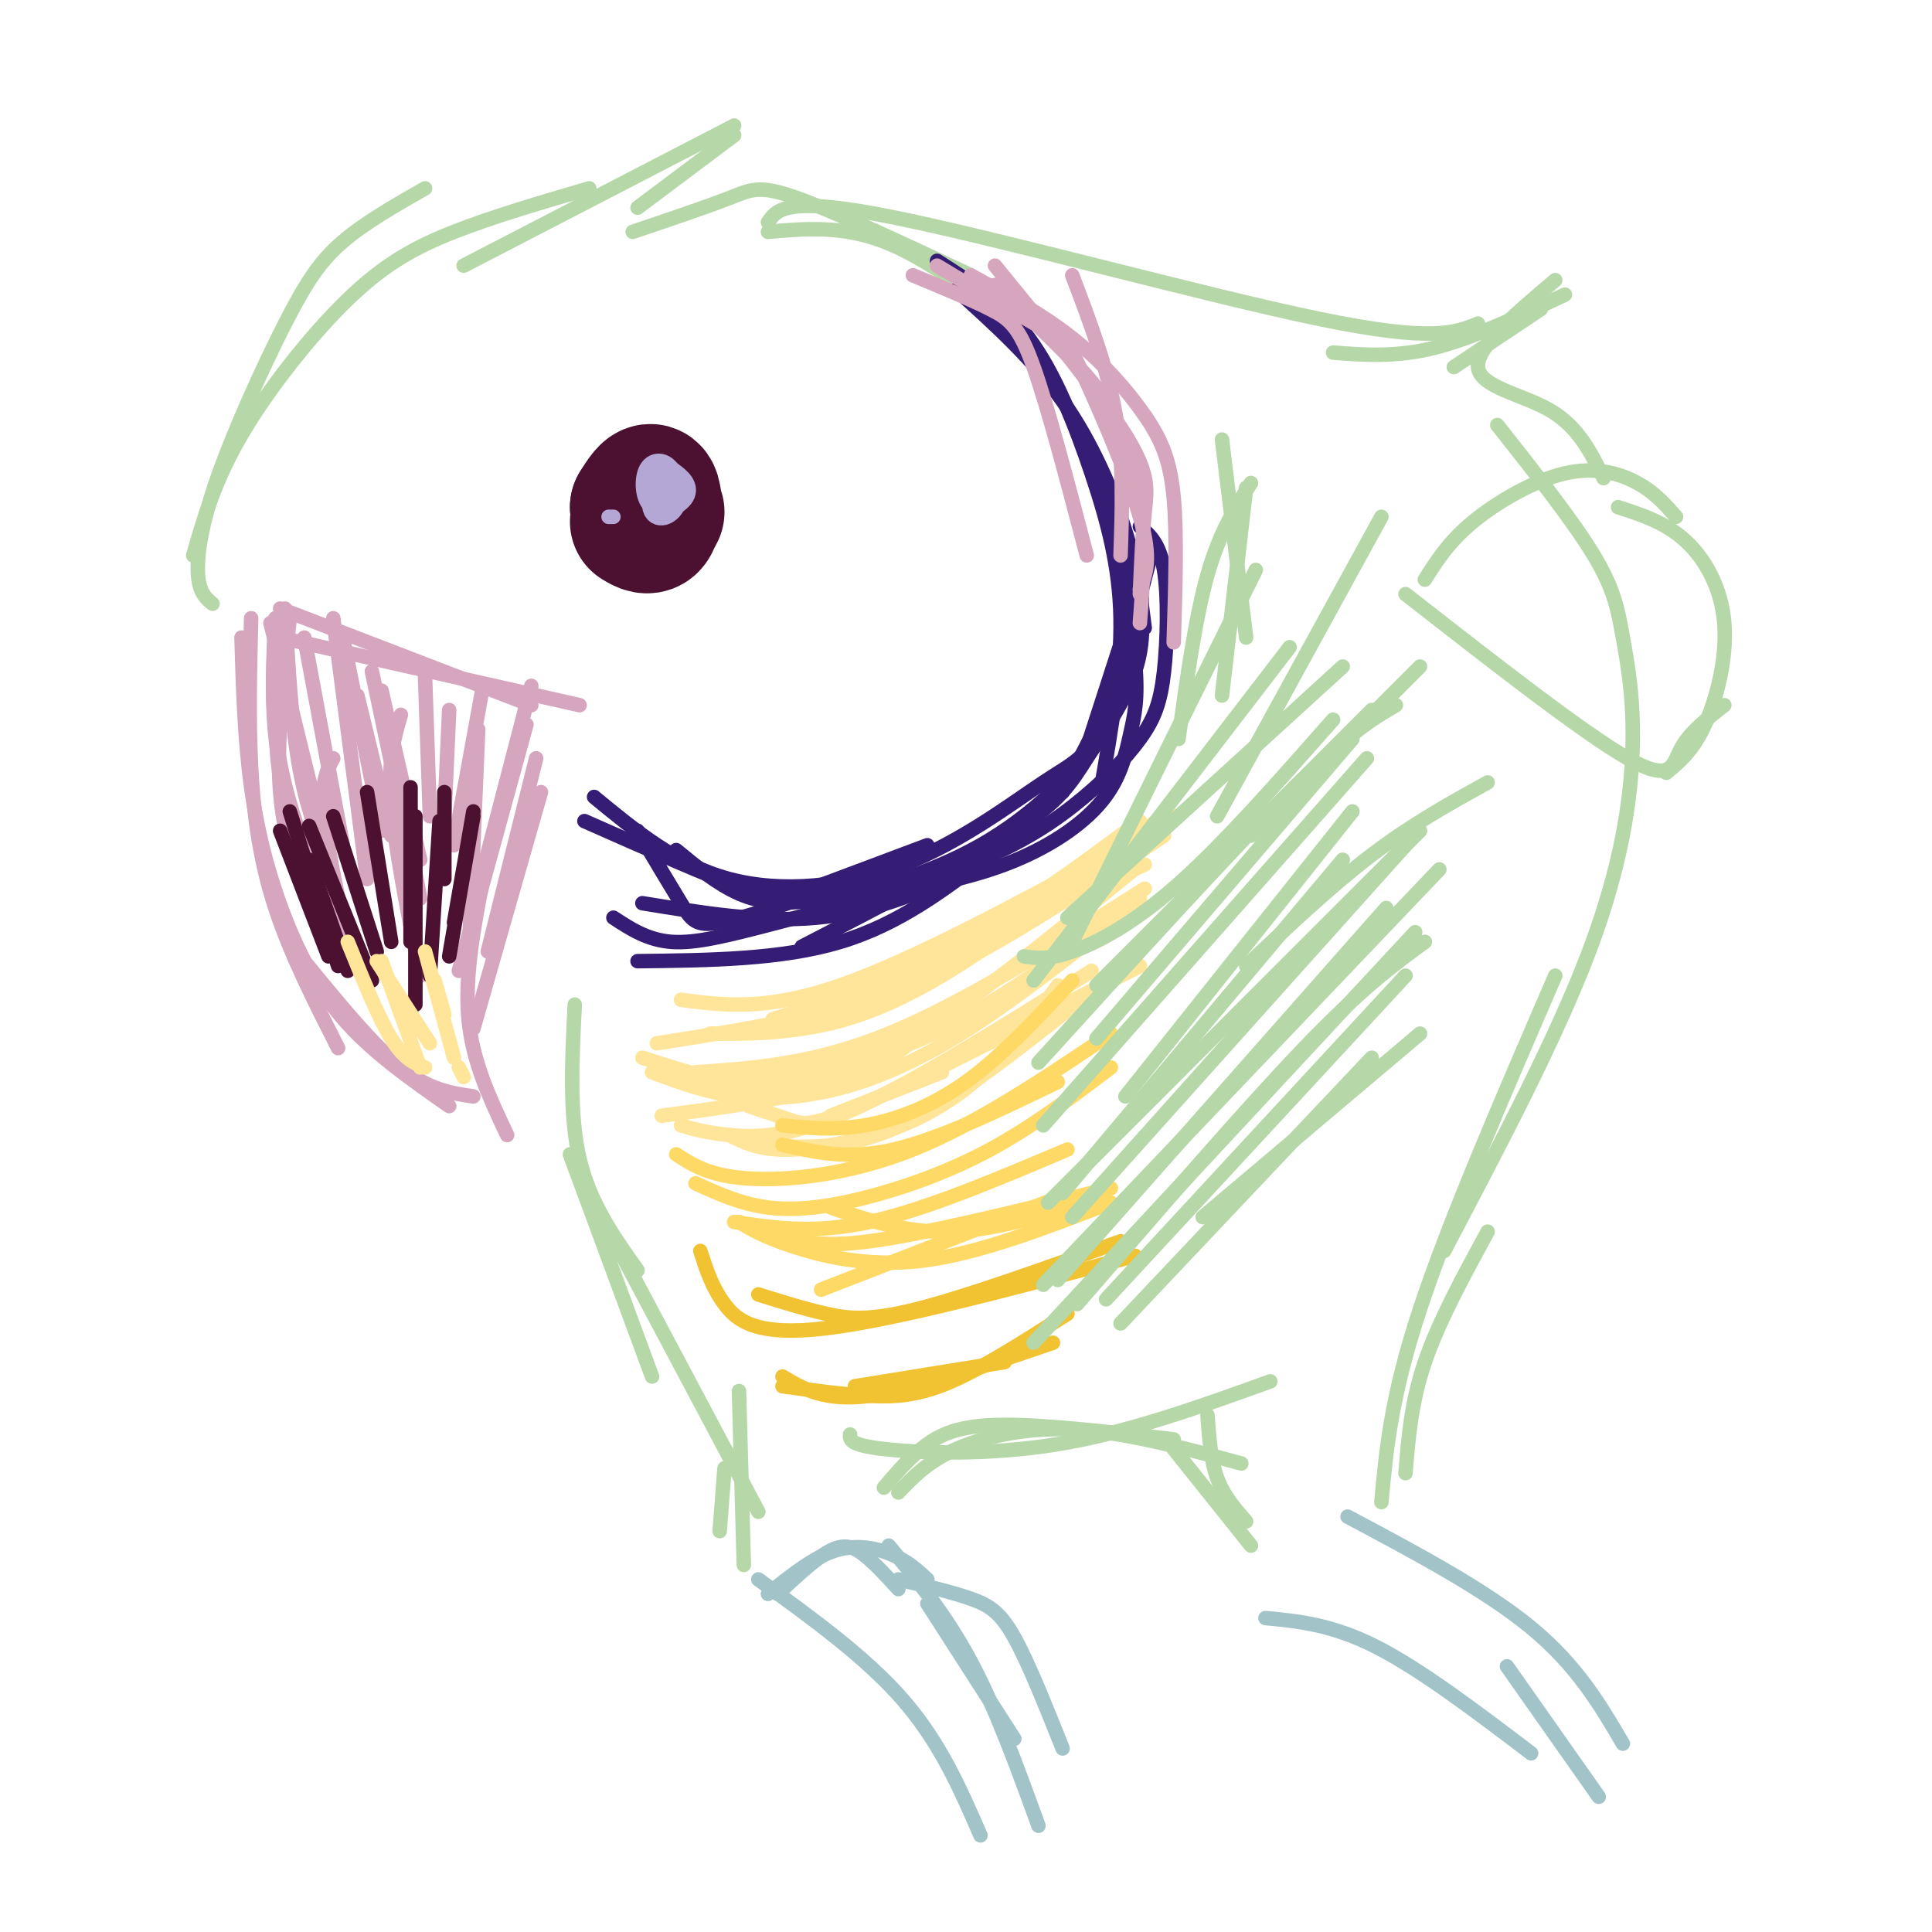 <svg viewBox='0 0 400 400' version='1.1' xmlns='http://www.w3.org/2000/svg' xmlns:xlink='http://www.w3.org/1999/xlink'><g fill='none' stroke='#d5a6bd' stroke-width='3' stroke-linecap='round' stroke-linejoin='round'><path d='M52,128c-0.267,10.511 -0.533,21.022 0,31c0.533,9.978 1.867,19.422 5,29c3.133,9.578 8.067,19.289 13,29'/><path d='M50,132c0.315,10.601 0.631,21.202 2,31c1.369,9.798 3.792,18.792 7,27c3.208,8.208 7.202,15.631 13,22c5.798,6.369 13.399,11.685 21,17'/><path d='M63,199c7.083,8.667 14.167,17.333 20,22c5.833,4.667 10.417,5.333 15,6'/><path d='M105,235c-3.583,-7.583 -7.167,-15.167 -8,-24c-0.833,-8.833 1.083,-18.917 3,-29'/><path d='M98,213c0.000,0.000 14.000,-49.000 14,-49'/><path d='M101,197c0.000,0.000 10.000,-40.000 10,-40'/><path d='M58,132c0.000,0.000 62.000,14.000 62,14'/><path d='M58,126c0.000,0.000 52.000,20.000 52,20'/><path d='M57,128c-0.500,9.750 -1.000,19.500 1,30c2.000,10.500 6.500,21.750 11,33'/><path d='M57,130c-0.500,9.333 -1.000,18.667 1,29c2.000,10.333 6.500,21.667 11,33'/><path d='M56,129c0.000,0.000 15.000,61.000 15,61'/><path d='M58,142c-0.667,5.667 -1.333,11.333 0,19c1.333,7.667 4.667,17.333 8,27'/><path d='M60,128c-1.417,12.833 -2.833,25.667 -2,36c0.833,10.333 3.917,18.167 7,26'/><path d='M59,126c0.667,11.917 1.333,23.833 3,33c1.667,9.167 4.333,15.583 7,22'/><path d='M63,132c0.000,0.000 8.000,43.000 8,43'/><path d='M74,144c0.000,0.000 7.000,29.000 7,29'/><path d='M69,128c0.000,0.000 7.000,54.000 7,54'/><path d='M71,132c0.000,0.000 8.000,40.000 8,40'/><path d='M77,139c0.000,0.000 8.000,38.000 8,38'/><path d='M79,144c0.000,0.000 8.000,42.000 8,42'/><path d='M79,143c0.000,0.000 8.000,35.000 8,35'/><path d='M88,140c0.000,0.000 1.000,29.000 1,29'/><path d='M93,147c0.000,0.000 -1.000,22.000 -1,22'/><path d='M100,142c0.000,0.000 -6.000,33.000 -6,33'/><path d='M110,142c0.000,0.000 -12.000,46.000 -12,46'/><path d='M109,150c0.000,0.000 -14.000,51.000 -14,51'/><path d='M99,151c0.000,0.000 -2.000,48.000 -2,48'/><path d='M83,148c-1.333,4.500 -2.667,9.000 -2,18c0.667,9.000 3.333,22.500 6,36'/><path d='M69,157c-1.250,2.333 -2.500,4.667 -2,11c0.500,6.333 2.750,16.667 5,27'/><path d='M63,174c0.000,0.000 9.000,20.000 9,20'/></g>
<g fill='none' stroke='#4c1130' stroke-width='3' stroke-linecap='round' stroke-linejoin='round'><path d='M60,168c0.000,0.000 10.000,32.000 10,32'/><path d='M64,171c0.000,0.000 13.000,32.000 13,32'/><path d='M69,169c0.000,0.000 9.000,28.000 9,28'/><path d='M76,164c0.000,0.000 5.000,31.000 5,31'/><path d='M85,163c0.000,0.000 0.000,32.000 0,32'/><path d='M92,164c0.000,0.000 0.000,18.000 0,18'/><path d='M98,168c0.000,0.000 -4.000,23.000 -4,23'/><path d='M98,169c0.000,0.000 -5.000,29.000 -5,29'/><path d='M91,170c0.000,0.000 -2.000,32.000 -2,32'/><path d='M86,169c0.000,0.000 0.000,39.000 0,39'/><path d='M64,178c0.000,0.000 8.000,23.000 8,23'/><path d='M58,172c0.000,0.000 10.000,26.000 10,26'/></g>
<g fill='none' stroke='#ffe599' stroke-width='3' stroke-linecap='round' stroke-linejoin='round'><path d='M79,199c0.000,0.000 8.000,22.000 8,22'/><path d='M72,195c3.167,7.833 6.333,15.667 9,20c2.667,4.333 4.833,5.167 7,6'/><path d='M78,199c0.000,0.000 11.000,17.000 11,17'/><path d='M88,197c0.000,0.000 6.000,22.000 6,22'/><path d='M90,203c0.000,0.000 2.000,7.000 2,7'/><path d='M96,223c0.000,0.000 -1.000,-2.000 -1,-2'/></g>
<g fill='none' stroke='#b6d7a8' stroke-width='3' stroke-linecap='round' stroke-linejoin='round'><path d='M44,125c-1.365,-1.123 -2.730,-2.246 -3,-6c-0.270,-3.754 0.557,-10.140 4,-20c3.443,-9.860 9.504,-23.193 14,-32c4.496,-8.807 7.427,-13.088 12,-17c4.573,-3.912 10.786,-7.456 17,-11'/><path d='M40,115c2.226,-7.762 4.452,-15.524 10,-25c5.548,-9.476 14.417,-20.667 22,-28c7.583,-7.333 13.881,-10.810 22,-14c8.119,-3.190 18.060,-6.095 28,-9'/><path d='M96,55c0.000,0.000 56.000,-29.000 56,-29'/><path d='M152,28c0.000,0.000 -20.000,15.000 -20,15'/><path d='M131,48c7.689,-2.600 15.378,-5.200 20,-7c4.622,-1.800 6.178,-2.800 14,0c7.822,2.800 21.911,9.400 36,16'/><path d='M159,48c7.667,-0.667 15.333,-1.333 24,2c8.667,3.333 18.333,10.667 28,18'/><path d='M194,54c0.000,0.000 13.000,8.000 13,8'/><path d='M159,46c1.933,-2.733 3.867,-5.467 26,-1c22.133,4.467 64.467,16.133 88,21c23.533,4.867 28.267,2.933 33,1'/><path d='M276,73c6.500,0.500 13.000,1.000 21,-1c8.000,-2.000 17.500,-6.500 27,-11'/><path d='M319,64c0.000,0.000 -18.000,12.000 -18,12'/><path d='M322,58c-8.178,6.911 -16.356,13.822 -16,18c0.356,4.178 9.244,5.622 15,9c5.756,3.378 8.378,8.689 11,14'/><path d='M310,88c7.858,9.947 15.716,19.895 20,27c4.284,7.105 4.994,11.368 6,17c1.006,5.632 2.309,12.632 2,23c-0.309,10.368 -2.231,24.105 -9,42c-6.769,17.895 -18.384,39.947 -30,62'/><path d='M322,202c-11.000,25.417 -22.000,50.833 -28,69c-6.000,18.167 -7.000,29.083 -8,40'/><path d='M308,255c-5.083,9.333 -10.167,18.667 -13,27c-2.833,8.333 -3.417,15.667 -4,23'/><path d='M250,293c0.333,4.667 0.667,9.333 2,13c1.333,3.667 3.667,6.333 6,9'/><path d='M243,300c0.000,0.000 16.000,20.000 16,20'/><path d='M176,297c-0.067,1.089 -0.133,2.178 7,3c7.133,0.822 21.467,1.378 36,-1c14.533,-2.378 29.267,-7.689 44,-13'/><path d='M186,309c3.044,-3.200 6.089,-6.400 12,-9c5.911,-2.600 14.689,-4.600 25,-4c10.311,0.600 22.156,3.800 34,7'/><path d='M183,308c2.800,-3.289 5.600,-6.578 9,-9c3.400,-2.422 7.400,-3.978 16,-4c8.600,-0.022 21.800,1.489 35,3'/><path d='M119,208c-0.583,11.417 -1.167,22.833 1,32c2.167,9.167 7.083,16.083 12,23'/><path d='M118,239c0.000,0.000 17.000,46.000 17,46'/><path d='M123,249c0.000,0.000 34.000,64.000 34,64'/><path d='M153,288c0.000,0.000 1.000,36.000 1,36'/><path d='M150,304c0.000,0.000 -1.000,13.000 -1,13'/></g>
<g fill='none' stroke='#351c75' stroke-width='3' stroke-linecap='round' stroke-linejoin='round'><path d='M198,60c7.933,7.156 15.867,14.311 22,23c6.133,8.689 10.467,18.911 13,27c2.533,8.089 3.267,14.044 4,20'/><path d='M194,54c6.762,4.280 13.524,8.560 19,16c5.476,7.440 9.667,18.042 13,28c3.333,9.958 5.810,19.274 6,30c0.190,10.726 -1.905,22.863 -4,35'/><path d='M236,113c0.374,5.304 0.749,10.608 0,17c-0.749,6.392 -2.621,13.873 -8,22c-5.379,8.127 -14.267,16.900 -25,23c-10.733,6.100 -23.313,9.527 -32,11c-8.687,1.473 -13.482,0.992 -18,-1c-4.518,-1.992 -8.759,-5.496 -13,-9'/><path d='M121,170c12.911,5.711 25.822,11.422 33,14c7.178,2.578 8.622,2.022 14,0c5.378,-2.022 14.689,-5.511 24,-9'/><path d='M123,165c8.557,7.051 17.113,14.102 28,17c10.887,2.898 24.104,1.643 36,-3c11.896,-4.643 22.472,-12.673 29,-17c6.528,-4.327 9.008,-4.951 12,-12c2.992,-7.049 6.496,-20.525 10,-34'/><path d='M230,104c2.156,12.581 4.313,25.161 5,33c0.687,7.839 -0.094,10.936 -1,15c-0.906,4.064 -1.936,9.094 -6,14c-4.064,4.906 -11.161,9.687 -20,13c-8.839,3.313 -19.419,5.156 -30,7'/><path d='M236,109c2.042,1.759 4.083,3.519 5,9c0.917,5.481 0.709,14.685 0,21c-0.709,6.315 -1.917,9.742 -5,14c-3.083,4.258 -8.039,9.348 -14,14c-5.961,4.652 -12.928,8.865 -24,13c-11.072,4.135 -26.250,8.190 -37,11c-10.750,2.810 -17.071,4.374 -22,4c-4.929,-0.374 -8.464,-2.687 -12,-5'/><path d='M132,172c3.422,5.733 6.844,11.467 9,15c2.156,3.533 3.044,4.867 8,4c4.956,-0.867 13.978,-3.933 23,-7'/><path d='M132,199c14.917,-0.167 29.833,-0.333 42,-4c12.167,-3.667 21.583,-10.833 31,-18'/><path d='M133,187c12.333,2.022 24.667,4.044 36,3c11.333,-1.044 21.667,-5.156 29,-9c7.333,-3.844 11.667,-7.422 16,-11'/><path d='M166,196c17.190,-8.881 34.381,-17.762 44,-24c9.619,-6.238 11.667,-9.833 15,-15c3.333,-5.167 7.952,-11.905 10,-18c2.048,-6.095 1.524,-11.548 1,-17'/><path d='M236,133c0.000,0.000 -16.000,31.000 -16,31'/><path d='M225,155c0.000,0.000 11.000,-34.000 11,-34'/></g>
<g fill='none' stroke='#d5a6bd' stroke-width='3' stroke-linecap='round' stroke-linejoin='round'><path d='M194,55c8.750,5.280 17.500,10.560 22,13c4.500,2.440 4.750,2.042 8,9c3.250,6.958 9.500,21.274 12,30c2.500,8.726 1.250,11.863 0,15'/><path d='M201,57c7.357,4.012 14.714,8.024 21,13c6.286,4.976 11.500,10.917 15,16c3.500,5.083 5.286,9.310 6,17c0.714,7.690 0.357,18.845 0,30'/><path d='M206,59c8.179,7.762 16.357,15.524 20,20c3.643,4.476 2.750,5.667 4,9c1.250,3.333 4.643,8.810 6,16c1.357,7.190 0.679,16.095 0,25'/><path d='M206,55c10.933,13.378 21.867,26.756 27,35c5.133,8.244 4.467,11.356 4,16c-0.467,4.644 -0.733,10.822 -1,17'/><path d='M222,57c3.667,9.667 7.333,19.333 9,29c1.667,9.667 1.333,19.333 1,29'/><path d='M189,57c6.000,2.489 12.000,4.978 16,7c4.000,2.022 6.000,3.578 9,12c3.000,8.422 7.000,23.711 11,39'/></g>
<g fill='none' stroke='#4c1130' stroke-width='28' stroke-linecap='round' stroke-linejoin='round'><path d='M134,107c0.000,0.000 0.100,0.100 0.1,0.1'/><path d='M132,108c1.200,0.733 2.400,1.467 3,0c0.600,-1.467 0.600,-5.133 0,-6c-0.600,-0.867 -1.800,1.067 -3,3'/><path d='M132,105c0.167,0.667 2.083,0.833 4,1'/></g>
<g fill='none' stroke='#b4a7d6' stroke-width='6' stroke-linecap='round' stroke-linejoin='round'><path d='M136,100c0.000,0.000 1.000,0.000 1,0'/><path d='M135,101c1.750,1.750 3.500,3.500 4,3c0.500,-0.500 -0.250,-3.250 -1,-6'/><path d='M138,98c-0.805,-1.311 -2.319,-1.589 -3,0c-0.681,1.589 -0.530,5.043 1,6c1.530,0.957 4.437,-0.584 5,-2c0.563,-1.416 -1.219,-2.708 -3,-4'/><path d='M138,98c-1.119,0.964 -2.417,5.375 -2,7c0.417,1.625 2.548,0.464 3,-1c0.452,-1.464 -0.774,-3.232 -2,-5'/><path d='M137,99c-0.889,-0.378 -2.111,1.178 -2,2c0.111,0.822 1.556,0.911 3,1'/></g>
<g fill='none' stroke='#b4a7d6' stroke-width='3' stroke-linecap='round' stroke-linejoin='round'><path d='M126,107c0.000,0.000 1.000,0.000 1,0'/></g>
<g fill='none' stroke='#ffe599' stroke-width='3' stroke-linecap='round' stroke-linejoin='round'><path d='M237,179c0.000,0.000 -65.000,30.000 -65,30'/><path d='M242,168c-17.044,13.156 -34.089,26.311 -47,34c-12.911,7.689 -21.689,9.911 -29,11c-7.311,1.089 -13.156,1.044 -19,1'/><path d='M241,173c-14.067,9.356 -28.133,18.711 -40,25c-11.867,6.289 -21.533,9.511 -32,12c-10.467,2.489 -21.733,4.244 -33,6'/><path d='M236,170c-13.667,10.083 -27.333,20.167 -40,27c-12.667,6.833 -24.333,10.417 -36,14'/><path d='M233,175c-21.833,11.833 -43.667,23.667 -59,29c-15.333,5.333 -24.167,4.167 -33,3'/><path d='M236,179c-19.833,16.250 -39.667,32.500 -54,40c-14.333,7.500 -23.167,6.250 -32,5'/><path d='M237,184c-18.750,11.833 -37.500,23.667 -53,30c-15.500,6.333 -27.750,7.167 -40,8'/><path d='M236,186c-15.500,11.417 -31.000,22.833 -45,29c-14.000,6.167 -26.500,7.083 -39,8'/><path d='M224,196c-8.399,6.452 -16.798,12.905 -25,18c-8.202,5.095 -16.208,8.833 -24,11c-7.792,2.167 -15.369,2.762 -22,2c-6.631,-0.762 -12.315,-2.881 -18,-5'/><path d='M194,210c-10.022,4.733 -20.044,9.467 -27,12c-6.956,2.533 -10.844,2.867 -16,2c-5.156,-0.867 -11.578,-2.933 -18,-5'/><path d='M194,211c-5.250,4.833 -10.500,9.667 -20,13c-9.500,3.333 -23.250,5.167 -37,7'/><path d='M226,201c-18.556,11.644 -37.111,23.289 -50,29c-12.889,5.711 -20.111,5.489 -25,5c-4.889,-0.489 -7.444,-1.244 -10,-2'/><path d='M236,200c-22.067,11.311 -44.133,22.622 -56,28c-11.867,5.378 -13.533,4.822 -16,4c-2.467,-0.822 -5.733,-1.911 -9,-3'/><path d='M219,204c-3.167,4.530 -6.333,9.060 -11,14c-4.667,4.940 -10.833,10.292 -19,14c-8.167,3.708 -18.333,5.774 -25,6c-6.667,0.226 -9.833,-1.387 -13,-3'/><path d='M225,206c-11.111,8.822 -22.222,17.644 -31,23c-8.778,5.356 -15.222,7.244 -21,8c-5.778,0.756 -10.889,0.378 -16,0'/><path d='M195,222c0.000,0.000 -23.000,9.000 -23,9'/></g>
<g fill='none' stroke='#ffd966' stroke-width='3' stroke-linecap='round' stroke-linejoin='round'><path d='M222,203c-7.333,7.867 -14.667,15.733 -22,21c-7.333,5.267 -14.667,7.933 -21,9c-6.333,1.067 -11.667,0.533 -17,0'/><path d='M230,214c-13.867,9.356 -27.733,18.711 -41,24c-13.267,5.289 -25.933,6.511 -34,6c-8.067,-0.511 -11.533,-2.756 -15,-5'/><path d='M219,224c-12.250,5.917 -24.500,11.833 -34,14c-9.500,2.167 -16.250,0.583 -23,-1'/><path d='M230,221c-8.131,6.143 -16.262,12.286 -25,17c-8.738,4.714 -18.083,8.000 -26,10c-7.917,2.000 -14.405,2.714 -20,2c-5.595,-0.714 -10.298,-2.857 -15,-5'/><path d='M221,238c-14.750,6.250 -29.500,12.500 -41,15c-11.500,2.500 -19.750,1.250 -28,0'/><path d='M230,246c-19.250,4.750 -38.500,9.500 -50,11c-11.500,1.500 -15.250,-0.250 -19,-2'/><path d='M228,248c-10.833,3.333 -21.667,6.667 -31,7c-9.333,0.333 -17.167,-2.333 -25,-5'/><path d='M219,248c0.000,0.000 -49.000,19.000 -49,19'/><path d='M230,249c-13.711,5.289 -27.422,10.578 -39,12c-11.578,1.422 -21.022,-1.022 -27,-3c-5.978,-1.978 -8.489,-3.489 -11,-5'/></g>
<g fill='none' stroke='#f1c232' stroke-width='3' stroke-linecap='round' stroke-linejoin='round'><path d='M235,260c-24.800,6.644 -49.600,13.289 -64,15c-14.400,1.711 -18.400,-1.511 -21,-5c-2.600,-3.489 -3.800,-7.244 -5,-11'/><path d='M232,257c-15.933,5.711 -31.867,11.422 -42,14c-10.133,2.578 -14.467,2.022 -19,1c-4.533,-1.022 -9.267,-2.511 -14,-4'/><path d='M218,278c-14.333,4.917 -28.667,9.833 -38,11c-9.333,1.167 -13.667,-1.417 -18,-4'/><path d='M221,272c-8.644,5.533 -17.289,11.067 -24,14c-6.711,2.933 -11.489,3.267 -17,3c-5.511,-0.267 -11.756,-1.133 -18,-2'/><path d='M208,282c0.000,0.000 -31.000,5.000 -31,5'/></g>
<g fill='none' stroke='#b6d7a8' stroke-width='3' stroke-linecap='round' stroke-linejoin='round'><path d='M276,149c-11.289,12.822 -22.578,25.644 -32,34c-9.422,8.356 -16.978,12.244 -22,14c-5.022,1.756 -7.511,1.378 -10,1'/><path d='M267,134c0.000,0.000 -53.000,69.000 -53,69'/><path d='M260,118c0.000,0.000 -38.000,77.000 -38,77'/><path d='M278,138c0.000,0.000 -57.000,52.000 -57,52'/><path d='M284,147c0.000,0.000 -57.000,57.000 -57,57'/><path d='M280,153c0.000,0.000 -53.000,62.000 -53,62'/><path d='M289,146c-4.833,2.833 -9.667,5.667 -22,18c-12.333,12.333 -32.167,34.167 -52,56'/><path d='M283,157c0.000,0.000 -67.000,76.000 -67,76'/><path d='M280,168c0.000,0.000 -47.000,59.000 -47,59'/><path d='M291,175c0.000,0.000 -69.000,77.000 -69,77'/><path d='M294,172c0.000,0.000 -77.000,77.000 -77,77'/><path d='M278,178c0.000,0.000 -58.000,69.000 -58,69'/><path d='M298,180c0.000,0.000 -82.000,86.000 -82,86'/><path d='M287,188c0.000,0.000 -68.000,77.000 -68,77'/><path d='M293,193c0.000,0.000 -79.000,85.000 -79,85'/><path d='M295,195c-6.500,4.750 -13.000,9.500 -25,22c-12.000,12.500 -29.500,32.750 -47,53'/><path d='M291,202c0.000,0.000 -62.000,67.000 -62,67'/><path d='M284,219c0.000,0.000 -52.000,55.000 -52,55'/><path d='M294,214c0.000,0.000 -45.000,38.000 -45,38'/><path d='M308,162c-7.833,4.333 -15.667,8.667 -24,15c-8.333,6.333 -17.167,14.667 -26,23'/><path d='M294,138c0.000,0.000 -35.000,35.000 -35,35'/><path d='M286,107c0.000,0.000 -34.000,62.000 -34,62'/><path d='M259,100c-3.250,5.083 -6.500,10.167 -9,19c-2.500,8.833 -4.250,21.417 -6,34'/><path d='M253,91c0.000,0.000 5.000,41.000 5,41'/><path d='M258,101c0.000,0.000 -5.000,43.000 -5,43'/><path d='M295,120c2.476,-3.923 4.952,-7.845 10,-12c5.048,-4.155 12.667,-8.542 19,-10c6.333,-1.458 11.381,0.012 15,2c3.619,1.988 5.810,4.494 8,7'/><path d='M291,123c18.400,14.378 36.800,28.756 46,34c9.200,5.244 9.200,1.356 11,-2c1.800,-3.356 5.400,-6.178 9,-9'/><path d='M335,105c4.940,1.601 9.881,3.202 14,7c4.119,3.798 7.417,9.792 8,17c0.583,7.208 -1.548,15.631 -4,21c-2.452,5.369 -5.226,7.685 -8,10'/></g>
<g fill='none' stroke='#a2c4c9' stroke-width='3' stroke-linecap='round' stroke-linejoin='round'><path d='M161,330c4.022,-3.756 8.044,-7.511 11,-9c2.956,-1.489 4.844,-0.711 7,1c2.156,1.711 4.578,4.356 7,7'/><path d='M159,330c4.733,-3.800 9.467,-7.600 14,-9c4.533,-1.400 8.867,-0.400 12,1c3.133,1.400 5.067,3.200 7,5'/><path d='M157,327c11.167,8.083 22.333,16.167 30,25c7.667,8.833 11.833,18.417 16,28'/><path d='M184,320c5.917,7.167 11.833,14.333 17,24c5.167,9.667 9.583,21.833 14,34'/><path d='M186,327c5.556,1.311 11.111,2.622 15,4c3.889,1.378 6.111,2.822 9,8c2.889,5.178 6.444,14.089 10,23'/><path d='M192,332c0.000,0.000 18.000,28.000 18,28'/><path d='M262,335c6.917,0.667 13.833,1.333 23,6c9.167,4.667 20.583,13.333 32,22'/><path d='M279,314c14.250,7.583 28.500,15.167 38,23c9.500,7.833 14.250,15.917 19,24'/><path d='M312,345c0.000,0.000 19.000,27.000 19,27'/></g>
</svg>